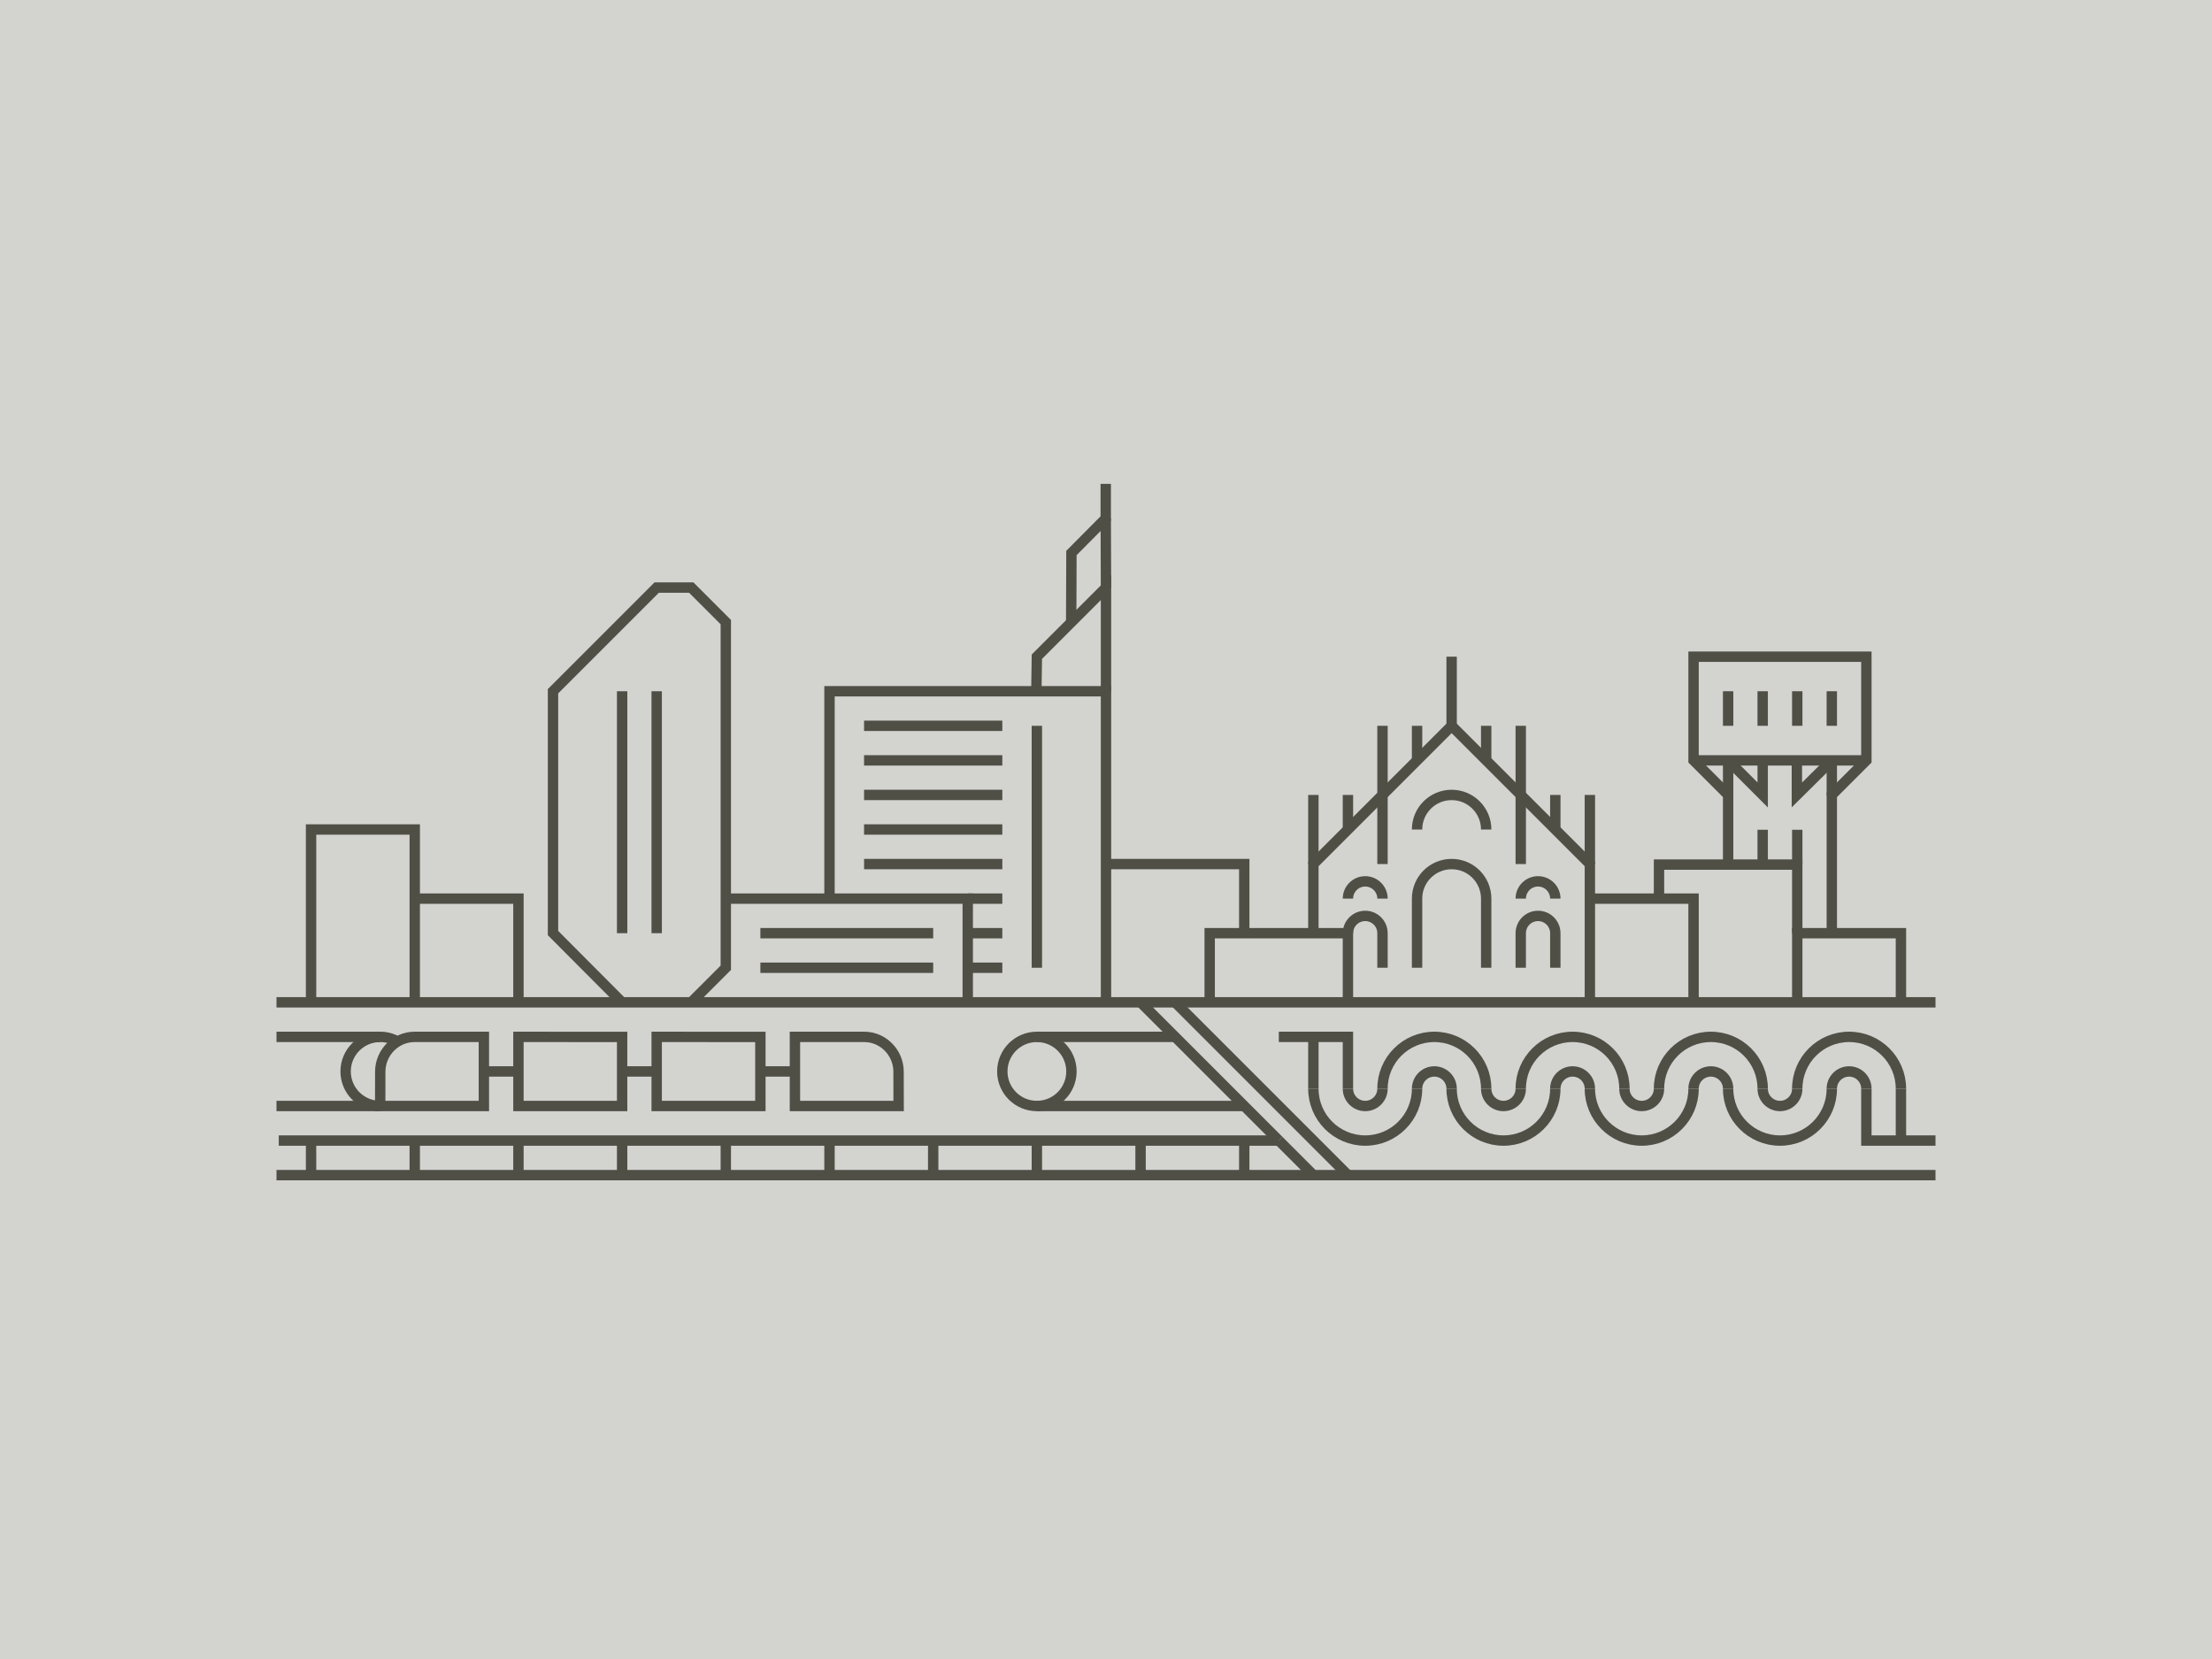 <?xml version="1.0" encoding="UTF-8"?>
<svg id="Layer_1" data-name="Layer 1" xmlns="http://www.w3.org/2000/svg" viewBox="0 0 1920 1440">
  <defs>
    <style>
      .cls-1 {
        fill: #d3d3d0;
      }

      .cls-2 {
        fill: none;
        stroke: #4f4f46;
        stroke-miterlimit: 10;
        stroke-width: 9px;
      }
    </style>
  </defs>
  <rect class="cls-1" width="1920" height="1440"/>
  <g>
    <line class="cls-2" x1="240" y1="870" x2="1680" y2="870"/>
    <polyline class="cls-2" points="360 780 450 780 450 870"/>
    <polyline class="cls-2" points="630 780 840 780 840 870"/>
    <polyline class="cls-2" points="720 780 720 600 960 600 960 870"/>
    <polyline class="cls-2" points="899.56 600 900 570 960 510 960 600"/>
    <polyline class="cls-2" points="959.78 420 959.78 450 930 480 929.78 540.22"/>
    <polyline class="cls-2" points="360 870 360 720 270 720 270 870"/>
    <polyline class="cls-2" points="960 750 1080 750 1080 810"/>
    <polyline class="cls-2" points="1170 870 1170 810 1050 810 1050 869.61"/>
    <polyline class="cls-2" points="1380 780 1470 780 1470 870"/>
    <polyline class="cls-2" points="1500 750 1500 690 1470 660 1470 570 1620 570 1620 660 1590 690 1590 810"/>
    <polyline class="cls-2" points="1560 870 1560 810 1650 810 1650 870"/>
    <polyline class="cls-2" points="1560 810 1560 750.46 1440 750.46 1440 780.23"/>
    <polyline class="cls-2" points="539.89 870 480 809.88 480 600 570 510 600 510 630 540 630 840 600 870"/>
    <line class="cls-2" x1="900" y1="630" x2="900" y2="840"/>
    <g>
      <polyline class="cls-2" points="1140 810 1140 750 1260 630 1380 750 1380 870"/>
      <line class="cls-2" x1="1170" y1="720" x2="1170" y2="690"/>
      <line class="cls-2" x1="1140" y1="750" x2="1140" y2="690"/>
      <line class="cls-2" x1="1380" y1="750" x2="1380" y2="690"/>
      <line class="cls-2" x1="1200" y1="750" x2="1200" y2="630"/>
      <line class="cls-2" x1="1230" y1="660" x2="1230" y2="630"/>
      <line class="cls-2" x1="1260" y1="630" x2="1260" y2="570"/>
      <line class="cls-2" x1="1290" y1="660" x2="1290" y2="630"/>
      <line class="cls-2" x1="1320" y1="750" x2="1320" y2="630"/>
      <line class="cls-2" x1="1350" y1="720" x2="1350" y2="690"/>
      <path class="cls-2" d="M1320,840v-30c0-8.28,6.72-15,15-15s15,6.72,15,15v30"/>
      <path class="cls-2" d="M1320,780c0-8.28,6.72-15,15-15s15,6.72,15,15"/>
      <path class="cls-2" d="M1170,780c0-8.28,6.72-15,15-15s15,6.72,15,15"/>
      <path class="cls-2" d="M1170,810c0-8.28,6.72-15,15-15s15,6.72,15,15v30"/>
      <path class="cls-2" d="M1230,840v-60c0-16.57,13.43-30,30-30s30,13.43,30,30v60"/>
      <path class="cls-2" d="M1230,720c0-16.57,13.43-30,30-30s30,13.43,30,30"/>
    </g>
    <line class="cls-2" x1="1500" y1="660" x2="1500" y2="690"/>
    <line class="cls-2" x1="1590" y1="660" x2="1590" y2="690"/>
    <line class="cls-2" x1="1620" y1="660" x2="1470" y2="660"/>
    <polyline class="cls-2" points="1530 660 1530 690 1500 660"/>
    <line class="cls-2" x1="1530" y1="600" x2="1530" y2="630"/>
    <line class="cls-2" x1="1500" y1="600" x2="1500" y2="630"/>
    <line class="cls-2" x1="1560" y1="600" x2="1560" y2="630"/>
    <line class="cls-2" x1="1530" y1="720.23" x2="1530" y2="750.23"/>
    <line class="cls-2" x1="1560" y1="720.23" x2="1560" y2="750.23"/>
    <line class="cls-2" x1="1590" y1="600" x2="1590" y2="630"/>
    <polyline class="cls-2" points="1559.68 660 1559.68 690 1590 660"/>
    <line class="cls-2" x1="540" y1="600" x2="540" y2="810"/>
    <line class="cls-2" x1="570" y1="600" x2="570" y2="810"/>
    <line class="cls-2" x1="870" y1="660" x2="750" y2="660"/>
    <line class="cls-2" x1="870" y1="690" x2="750" y2="690"/>
    <line class="cls-2" x1="870" y1="630" x2="750" y2="630"/>
    <line class="cls-2" x1="870" y1="720" x2="750" y2="720"/>
    <line class="cls-2" x1="870" y1="750" x2="750" y2="750"/>
    <line class="cls-2" x1="870" y1="780" x2="840" y2="780"/>
    <line class="cls-2" x1="870" y1="810" x2="840" y2="810"/>
    <line class="cls-2" x1="870" y1="840" x2="840" y2="840"/>
    <line class="cls-2" x1="810" y1="810" x2="660" y2="810"/>
    <line class="cls-2" x1="810" y1="840" x2="660" y2="840"/>
    <g>
      <line class="cls-2" x1="660" y1="930" x2="690" y2="930"/>
      <path class="cls-2" d="M750.13,900c16.46,0,29.81,13.72,29.81,30.19s.06,29.81.06,29.81h-90v-60h60.13Z"/>
      <path class="cls-2" d="M359.87,900c-16.46,0-29.81,13.72-29.81,30.19,0,16.46-.06,29.81-.06,29.81h29.87s60.13,0,60.13,0v-60h-60.13Z"/>
      <line class="cls-2" x1="900" y1="900" x2="1020" y2="900"/>
      <line class="cls-2" x1="240" y1="900" x2="330" y2="900"/>
      <line class="cls-2" x1="240" y1="960" x2="330" y2="960"/>
      <line class="cls-2" x1="900" y1="960" x2="1080" y2="960"/>
      <polygon class="cls-2" points="570 900 570 960 660 960 660 900.05 570 900"/>
      <line class="cls-2" x1="540" y1="930" x2="570" y2="930"/>
      <polygon class="cls-2" points="450 900 450 960 540 960 540 900.05 450 900"/>
      <line class="cls-2" x1="420" y1="930" x2="450" y2="930"/>
      <circle class="cls-2" cx="900" cy="930" r="30"/>
      <path class="cls-2" d="M345.04,904.04c-4.42-2.57-9.56-4.04-15.04-4.04-16.57,0-30,13.43-30,30s13.43,30,30,30"/>
      <line class="cls-2" x1="1020" y1="870" x2="1170" y2="1020"/>
      <line class="cls-2" x1="990" y1="870" x2="1110" y2="990"/>
      <line class="cls-2" x1="241.97" y1="990" x2="1110" y2="990"/>
      <line class="cls-2" x1="240" y1="1020" x2="1680" y2="1020"/>
      <path class="cls-2" d="M1350,945c0,24.85-20.15,45-45,45s-45-20.15-45-45"/>
      <path class="cls-2" d="M1320,945c0-24.85,20.15-45,45-45s45,20.15,45,45"/>
      <path class="cls-2" d="M1380,945c0-8.28-6.72-15-15-15s-15,6.72-15,15"/>
      <path class="cls-2" d="M1290,945c0,8.28,6.72,15,15,15s15-6.72,15-15"/>
      <path class="cls-2" d="M1230,945c0,24.85-20.15,45-45,45s-45-20.15-45-45"/>
      <path class="cls-2" d="M1170,945c0,8.28,6.72,15,15,15s15-6.72,15-15"/>
      <path class="cls-2" d="M1590,945c0,24.85-20.15,45-45,45s-45-20.15-45-45"/>
      <path class="cls-2" d="M1530,945c0,8.28,6.72,15,15,15s15-6.72,15-15"/>
      <path class="cls-2" d="M1470,945c0,24.85-20.15,45-45,45s-45-20.15-45-45"/>
      <path class="cls-2" d="M1440,945c0-24.85,20.15-45,45-45s45,20.15,45,45"/>
      <path class="cls-2" d="M1500,945c0-8.28-6.72-15-15-15s-15,6.72-15,15"/>
      <path class="cls-2" d="M1560,945c0-24.85,20.15-45,45-45s45,20.15,45,45"/>
      <path class="cls-2" d="M1620,945c0-8.28-6.72-15-15-15s-15,6.72-15,15"/>
      <path class="cls-2" d="M1200,945c0-24.85,20.15-45,45-45s45,20.15,45,45"/>
      <path class="cls-2" d="M1260,945c0-8.28-6.72-15-15-15s-15,6.72-15,15"/>
      <path class="cls-2" d="M1410,945c0,8.28,6.72,15,15,15s15-6.72,15-15"/>
      <line class="cls-2" x1="1140" y1="945" x2="1140" y2="900"/>
      <polyline class="cls-2" points="1170 945 1170 900 1110 900"/>
      <polyline class="cls-2" points="1620 945 1620 990 1680 990"/>
      <line class="cls-2" x1="1650" y1="945" x2="1650" y2="990"/>
      <line class="cls-2" x1="1110" y1="990" x2="1140" y2="1020"/>
      <line class="cls-2" x1="1080" y1="990" x2="1080" y2="1020"/>
      <line class="cls-2" x1="990" y1="990" x2="990" y2="1020"/>
      <line class="cls-2" x1="900" y1="990" x2="900" y2="1020"/>
      <line class="cls-2" x1="810" y1="990" x2="810" y2="1020"/>
      <line class="cls-2" x1="720" y1="990" x2="720" y2="1020"/>
      <line class="cls-2" x1="630" y1="990" x2="630" y2="1020"/>
      <line class="cls-2" x1="540" y1="990" x2="540" y2="1020"/>
      <line class="cls-2" x1="450" y1="990" x2="450" y2="1020"/>
      <line class="cls-2" x1="360" y1="990" x2="360" y2="1020"/>
      <line class="cls-2" x1="270" y1="990" x2="270" y2="1020"/>
    </g>
    <line class="cls-2" x1="959.78" y1="450" x2="960" y2="510"/>
  </g>
</svg>